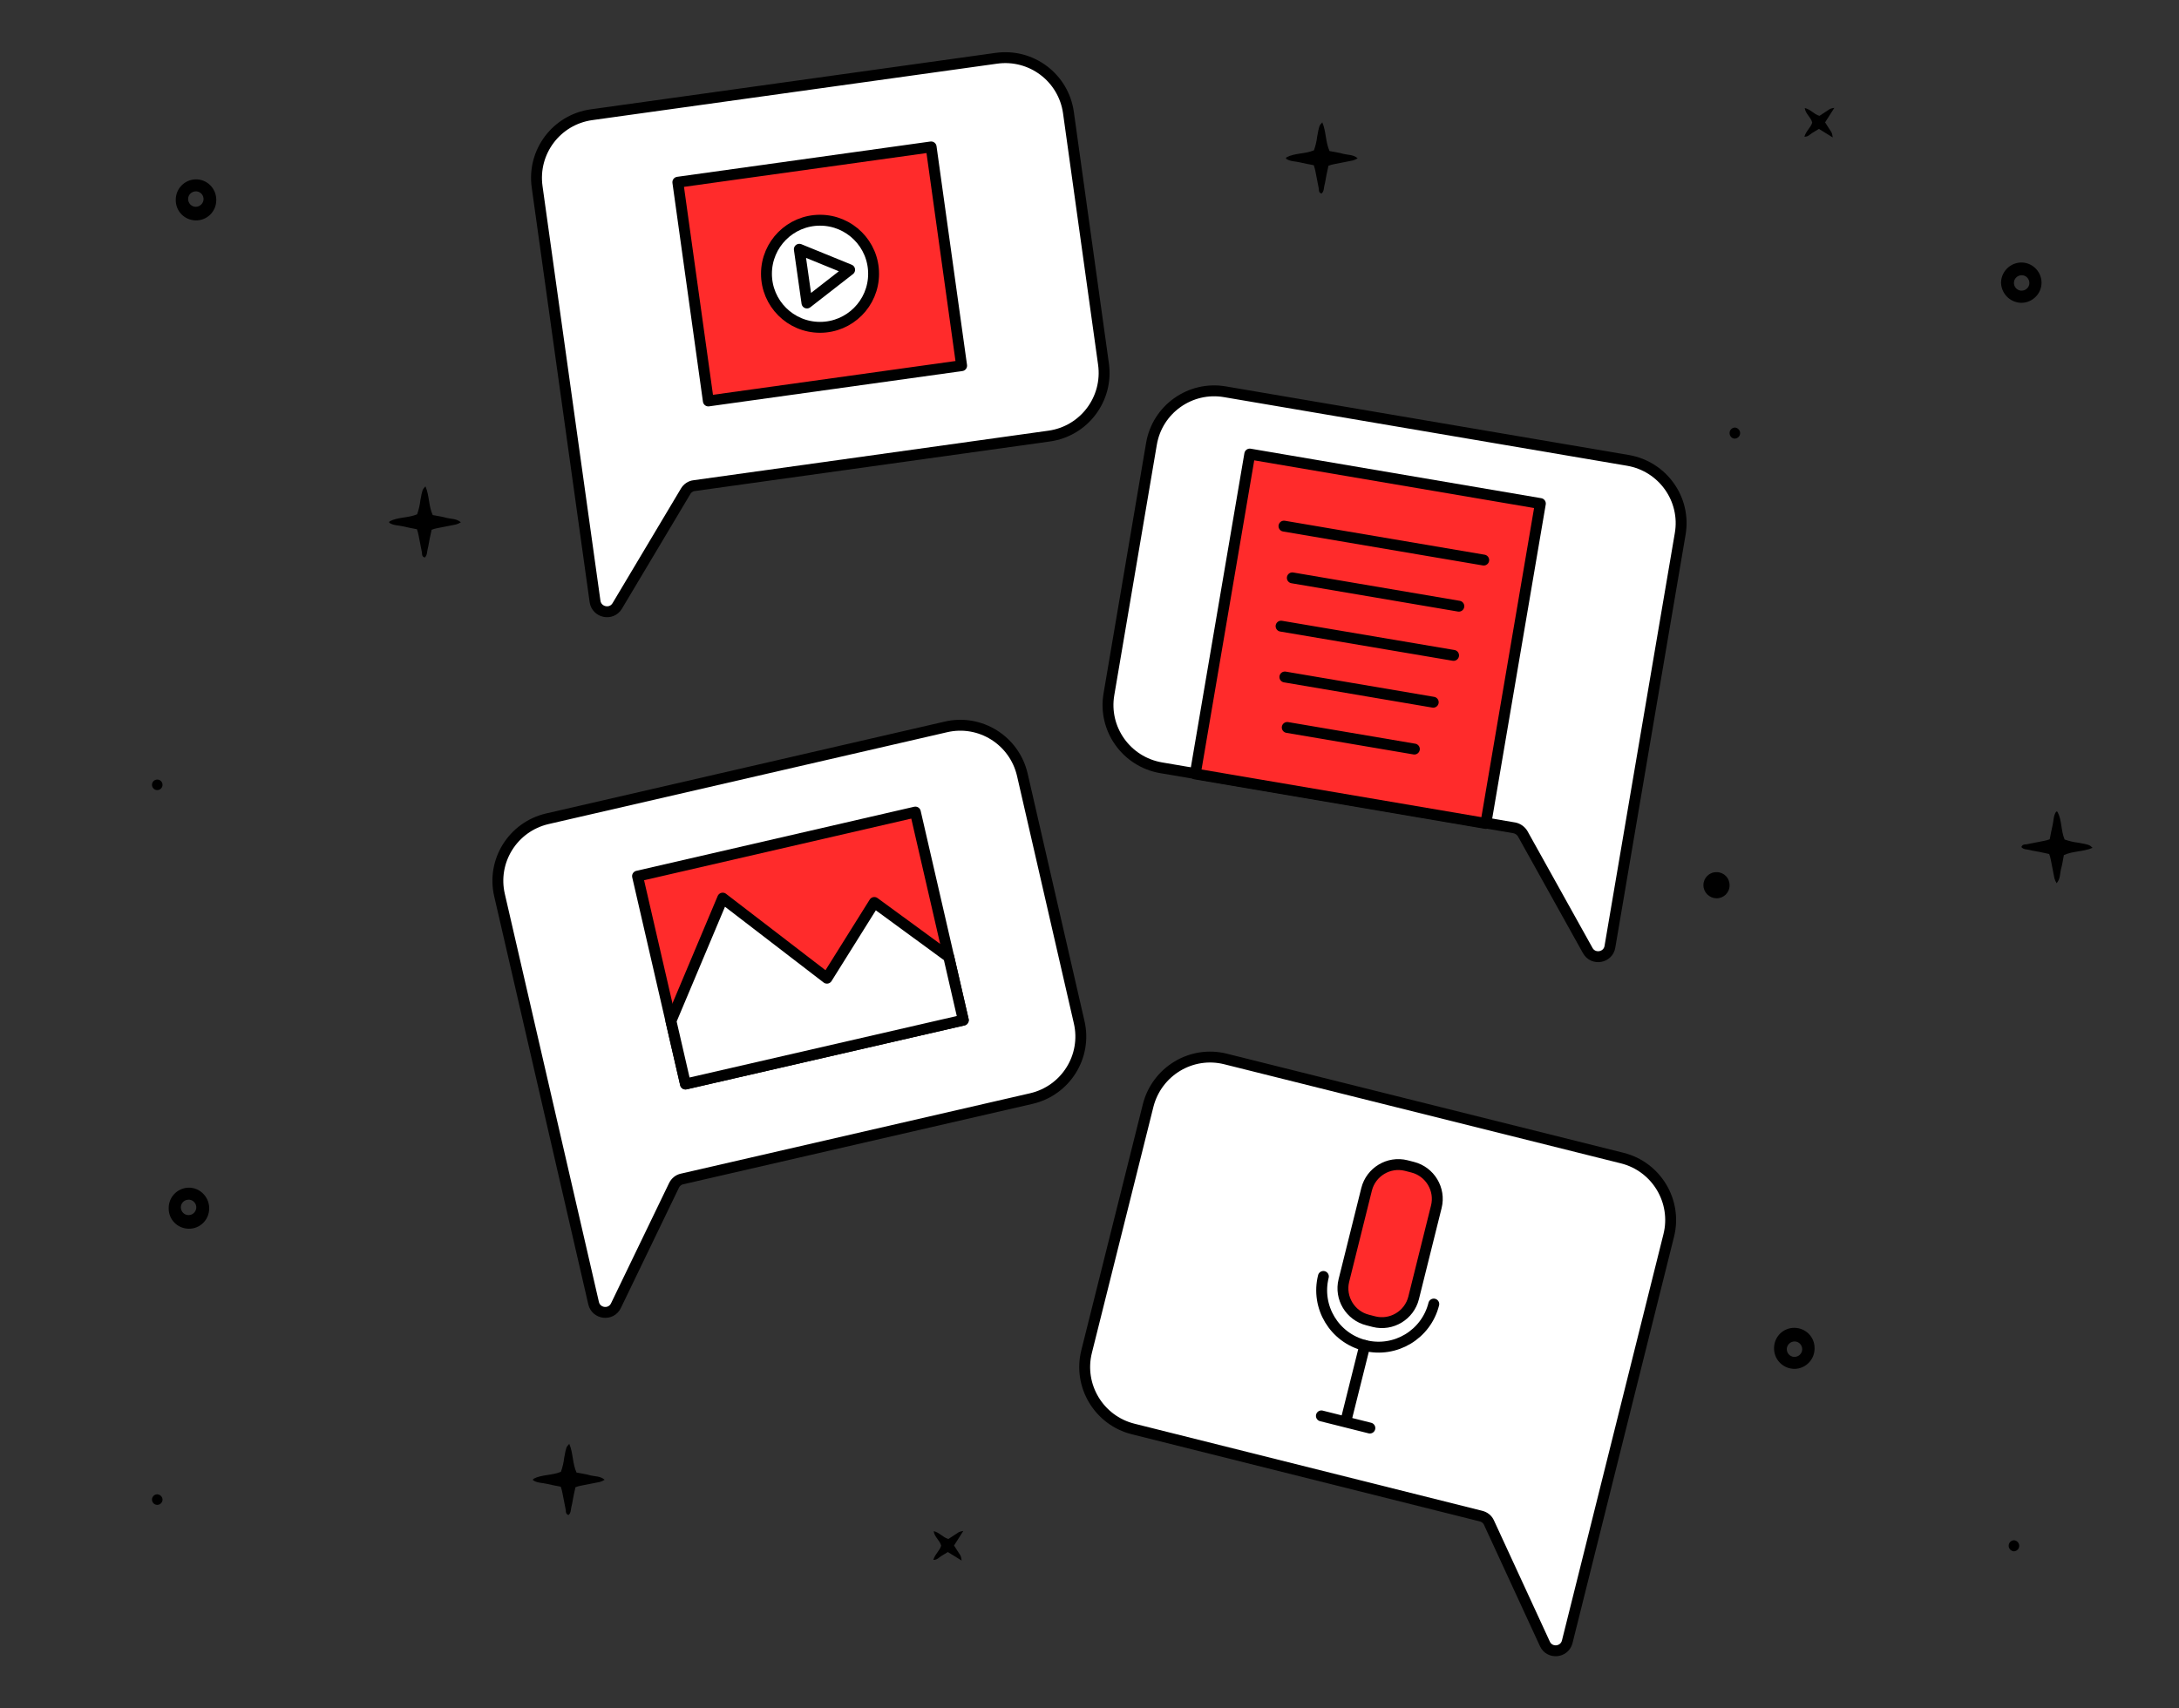 <?xml version="1.0" encoding="utf-8"?>
<!-- Generator: Adobe Illustrator 27.0.1, SVG Export Plug-In . SVG Version: 6.00 Build 0)  -->
<svg version="1.1" xmlns="http://www.w3.org/2000/svg" xmlns:xlink="http://www.w3.org/1999/xlink" x="0px" y="0px"
	 viewBox="0 0 1200 941" style="enable-background:new 0 0 1200 941;" xml:space="preserve">
<rect x="0" y="0" width="1200" height="941" fill="#333333" stroke="none"/>
<style type="text/css">
	.st0{fill:#FFFFFF;stroke:#000000;stroke-width:6;stroke-linecap:round;stroke-linejoin:round;stroke-miterlimit:10;}
	.st1{fill:#FF2B2B;stroke:#000000;stroke-width:6;stroke-linecap:round;stroke-linejoin:round;stroke-miterlimit:10;}
	.st2{fill:none;stroke:#000000;stroke-width:6;stroke-linecap:round;stroke-linejoin:round;stroke-miterlimit:10;}
</style>
<g id="fondo">
</g>
<g id="Capa_1">
	<path d="M1113.2,466.6c1.2,1.4,3,1.2,4.6,1.6c1.8,0.5,3.8,0.7,5.6,1.1l5.1,1.1c0.4,1.1,0.7,2.1,0.9,3.2l2,10.2
		c0.3,1,0.7,1.9,1.2,2.7c2.1-2.4,1.8-5.3,2.4-7.7c0.7-2.4,1.1-5.2,1.6-7.8c5-2.3,10.7-1.8,15.8-4c-1.8-1.7-1.8-1.7-7.7-2.8
		c-2.6-0.3-5.2-0.9-7.7-1.8c-2.1-5-1.4-10.5-3.9-15.2c0-0.1-0.3-0.1-0.7-0.2c-1.6,2.2-1.4,5-2,7.5c-0.6,2.5-1.1,5.2-1.6,7.8
		c-1.1,0.4-2.2,0.7-3.3,0.9l-9.7,1.9C1114.9,465.1,1113.7,465.1,1113.2,466.6z"/>
	<path d="M103.7,654.2L103.7,654.2c-5.9,0.2-10.7,5-10.8,11c0,0.1,0,0.2,0,0.3c-0.1,6.2,4.8,11.2,11,11.3c6.2,0.1,11.2-4.8,11.3-11
		V665C114.9,658.9,109.8,654,103.7,654.2z M103.8,669.3c-2.3,0-4.2-1.9-4.2-4.3c0-2.3,1.9-4.2,4.3-4.2h0.4c2.3,0.3,3.9,2.2,3.8,4.5
		C107.9,667.6,106.1,669.3,103.8,669.3z"/>
	<path d="M988.5,754L988.5,754c5.9-0.2,10.7-5,10.8-11c0-0.1,0-0.2,0-0.3c0.1-6.2-4.8-11.2-11-11.3c-6.2-0.1-11.2,4.8-11.3,11v0.7
		C977.2,749.3,982.3,754.1,988.5,754z M988.3,738.9c2.3,0,4.2,1.9,4.2,4.3c0,2.3-1.9,4.2-4.3,4.2h-0.4c-2.3-0.3-3.9-2.2-3.8-4.5
		C984.2,740.6,986.1,738.9,988.3,738.9z"/>
	<path d="M107.6,98.8L107.6,98.8c-5.9,0.2-10.7,5-10.8,11c0,0.1,0,0.2,0,0.3c-0.1,6.2,4.8,11.2,11,11.3c6.2,0.1,11.2-4.8,11.3-11
		v-0.7C118.9,103.5,113.8,98.6,107.6,98.8z M107.8,113.9c-2.3,0-4.2-1.9-4.2-4.3c0-2.3,1.9-4.2,4.3-4.2h0.4c2.3,0.3,3.9,2.2,3.8,4.5
		C111.9,112.2,110,113.9,107.8,113.9z"/>
	<path d="M1113.5,166.8c5.9-0.2,10.7-5,10.8-10.9c0.1-6-4.7-11.1-10.7-11.3c-6.1-0.2-11.3,4.6-11.6,10.7v0.7
		C1102.3,162.1,1107.4,166.9,1113.5,166.8z M1113.4,151.6c2.3,0,4.2,1.9,4.2,4.3c0,2.3-1.9,4.2-4.3,4.2h-0.4
		c-2.3-0.3-3.9-2.2-3.8-4.5C1109.2,153.4,1111.1,151.6,1113.4,151.6z"/>
	<path d="M318.2,129.6l-5.1,8c0.8-0.1,1.7-0.3,2.4-0.6l5.8-3.8c3,0.8,4.9,3.6,8.1,4.3c-0.4-3.3-3.4-5-4.1-8c0.7-2.7,3.4-4.6,4.3-7.8
		c-2-0.1-3,1.2-4.2,2l-3.8,2.3l-7.6-4.7c0.4,2.5,0.4,2.5,1.7,4.4L318.2,129.6L318.2,129.6z"/>
	<path d="M1005.1,67.4l5.1-8c-0.8,0.1-1.7,0.3-2.4,0.6l-5.8,3.8c-3-0.8-4.9-3.6-8.1-4.3c0.4,3.3,3.4,5,4.1,8
		c-0.7,2.7-3.4,4.6-4.3,7.8c2,0.1,3-1.2,4.2-2l3.8-2.3l7.6,4.7c-0.4-2.5-0.4-2.5-1.7-4.4L1005.1,67.4L1005.1,67.4z"/>
	<path d="M525.4,851.3l5.1-8c-0.8,0.1-1.7,0.3-2.4,0.6l-5.8,3.8c-3-0.8-4.9-3.6-8.1-4.3c0.4,3.3,3.4,5,4.1,8
		c-0.7,2.7-3.4,4.6-4.3,7.8c2,0.1,3-1.2,4.2-2l3.8-2.3l7.6,4.7c-0.4-2.5-0.4-2.5-1.7-4.4L525.4,851.3L525.4,851.3z"/>
	<path d="M313.1,834.5c1.4-1.2,1.2-3,1.6-4.6c0.5-1.8,0.7-3.8,1.1-5.6l1.1-5.1c1-0.4,2.1-0.7,3.2-0.9l10.2-2c1-0.3,1.9-0.7,2.7-1.2
		c-2.4-2.1-5.3-1.8-7.7-2.4c-2.4-0.7-5.2-1.1-7.8-1.6c-2.3-5-1.8-10.7-4-15.8c-1.7,1.8-1.7,1.8-2.8,7.7c-0.3,2.6-0.9,5.2-1.8,7.7
		c-5,2.1-10.5,1.4-15.2,3.9c-0.1,0-0.1,0.3-0.2,0.7c2.3,1.6,5,1.4,7.5,2c2.5,0.6,5.2,1.1,7.8,1.6c0.4,1.1,0.7,2.2,0.9,3.3
		c0.7,3.2,1.2,6.4,1.9,9.7C311.6,832.9,311.6,834,313.1,834.5L313.1,834.5z"/>
	<path d="M727.8,106.6c1.4-1.2,1.2-3,1.6-4.6c0.5-1.8,0.7-3.8,1.1-5.6l1.1-5.1c1-0.4,2.1-0.7,3.2-0.9l10.2-2c1-0.3,1.9-0.7,2.7-1.2
		c-2.4-2.1-5.3-1.8-7.7-2.4c-2.4-0.7-5.2-1.1-7.8-1.6c-2.3-5-1.8-10.7-4-15.8c-1.7,1.8-1.7,1.8-2.8,7.7c-0.3,2.6-0.9,5.2-1.8,7.7
		c-5,2.1-10.5,1.4-15.2,3.9c-0.1,0-0.1,0.3-0.2,0.7c2.3,1.6,5,1.4,7.5,2c2.5,0.6,5.2,1.1,7.8,1.6c0.4,1.1,0.7,2.2,0.9,3.3
		c0.7,3.2,1.2,6.4,1.9,9.7C726.3,105,726.3,106.2,727.8,106.6L727.8,106.6z"/>
	<path d="M233.9,307.1c1.4-1.2,1.2-3,1.6-4.6c0.5-1.8,0.7-3.8,1.1-5.6l1.1-5.1c1-0.4,2.1-0.7,3.2-0.9l10.2-2c1-0.3,1.9-0.7,2.7-1.2
		c-2.4-2.1-5.3-1.8-7.7-2.4c-2.4-0.7-5.2-1.1-7.8-1.6c-2.3-5-1.8-10.7-4-15.8c-1.7,1.8-1.7,1.8-2.8,7.7c-0.3,2.6-0.9,5.2-1.8,7.7
		c-5,2.1-10.5,1.4-15.2,3.9c-0.1,0-0.1,0.3-0.2,0.7c2.3,1.6,5,1.4,7.5,2c2.5,0.6,5.2,1.1,7.8,1.6c0.4,1.1,0.7,2.2,0.9,3.3
		c0.7,3.2,1.2,6.4,1.9,9.7C232.4,305.5,232.4,306.6,233.9,307.1L233.9,307.1z"/>
	<path d="M955.4,241.6c1.7-0.1,3-1.5,2.9-3.2c-0.1-1.5-1.3-2.8-2.9-2.9c-1.7,0.1-3,1.5-2.9,3.2C952.6,240.3,953.8,241.6,955.4,241.6
		z"/>
	<path d="M1109.1,854.5c1.7-0.1,3-1.5,2.9-3.2c-0.1-1.5-1.3-2.8-2.9-2.9c-1.7,0.1-3,1.5-2.9,3.2
		C1106.3,853.2,1107.6,854.4,1109.1,854.5z"/>
	<path d="M316.2,452.6c-4-0.1-7.3,3.1-7.3,7.1s3.1,7.3,7.1,7.3c4,0.1,7.3-3.1,7.3-7.1c0,0,0,0,0,0v-0.1
		C323.2,455.9,320.1,452.7,316.2,452.6z"/>
	<path d="M945.2,494.8c4,0.1,7.3-3.1,7.3-7.1c0.1-4-3.1-7.3-7.1-7.3c-4-0.1-7.3,3.1-7.3,7.1c0,0,0,0,0,0v0.1
		C938.1,491.5,941.3,494.7,945.2,494.8L945.2,494.8z"/>
	<path d="M86.8,823.1c-1.6-0.1-3,1.1-3.1,2.7c-0.1,1.6,1.1,3,2.7,3.1c1.6,0.1,3-1.1,3.1-2.7l0,0C89.6,824.7,88.4,823.3,86.8,823.1z"
		/>
	<path d="M86.8,429.4c-1.6-0.1-3,1.1-3.1,2.7s1.1,3,2.7,3.1c1.6,0.1,3-1.1,3.1-2.7l0,0C89.6,430.9,88.4,429.5,86.8,429.4z"/>
	<path d="M313.3,634.9c-1.6-0.1-3,1.1-3.1,2.7c-0.1,1.6,1.1,3,2.7,3.1c1.6,0.1,3-1.1,3.1-2.7l0,0C316.2,636.4,315,635,313.3,634.9z"
		/>
</g>
<g id="Isolation_Mode">
</g>
<g id="Modo_de_aislamiento">
	<g>
		<g>
			<g>
				<g>
					<path class="st0" d="M548.7,32.1l-223,31.1c-19.2,2.7-32.6,20.4-29.9,39.7l31.9,228.4c0.9,6.1,9,7.8,12.2,2.5l37.7-63.2
						c1-1.7,2.8-2.9,4.7-3.1l195.5-27.3c19.2-2.7,32.6-20.4,29.9-39.7L588.4,62C585.7,42.8,568,29.4,548.7,32.1z"/>
				</g>
			</g>
			
				<rect x="381.2" y="90" transform="matrix(0.99 -0.138 0.138 0.99 -16.515 63.877)" class="st1" width="140.9" height="121.7"/>
			<g>
				<circle class="st0" cx="451.6" cy="150.8" r="29.5"/>
				<polygon class="st0" points="467.9,148.6 440.2,137.3 444.4,166.9 				"/>
			</g>
		</g>
		<g>
			<g>
				<g>
					<path class="st0" d="M674.6,215.8l222,37.8c19.1,3.3,32,21.4,28.7,40.5l-38.7,227.4c-1,6.1-9.2,7.5-12.2,2.1l-35.8-64.3
						c-1-1.7-2.7-2.9-4.6-3.3l-194.6-33.1c-19.1-3.3-32-21.4-28.7-40.5l23.4-137.8C637.3,225.4,655.5,212.5,674.6,215.8z"/>
				</g>
			</g>
			
				<rect x="672.1" y="262.2" transform="matrix(0.986 0.168 -0.168 0.986 69.624 -121.333)" class="st1" width="162.3" height="178.7"/>
			<line class="st2" x1="707.1" y1="289.8" x2="817.1" y2="308.5"/>
			<line class="st2" x1="711.7" y1="318.3" x2="803.4" y2="333.9"/>
			<line class="st2" x1="705.5" y1="344.9" x2="800.5" y2="361"/>
			<line class="st2" x1="707.6" y1="372.9" x2="789.3" y2="386.8"/>
			<line class="st2" x1="708.9" y1="400.7" x2="778.9" y2="412.6"/>
		</g>
		<g>
			<g>
				<g>
					<path class="st0" d="M520.9,400.4L301.4,451c-18.9,4.4-30.7,23.2-26.3,42.1l51.8,224.7c1.4,6,9.6,7,12.3,1.4l32-66.3
						c0.9-1.8,2.5-3.1,4.4-3.5L568,605.1c18.9-4.4,30.7-23.2,26.3-42.1L563,426.7C558.6,407.8,539.8,396,520.9,400.4z"/>
				</g>
			</g>
			<g>
				<polygon class="st1" points="530.5,561.9 377.5,597.1 369.5,562.4 351.1,482.6 504.1,447.3 				"/>
				<polygon class="st0" points="522.5,527.1 481.5,497.1 455.4,538.8 398,494.7 369.5,562.4 377.5,597.1 530.5,561.9 				"/>
			</g>
		</g>
		<g>
			<g>
				<g>
					<path class="st0" d="M674.9,583.3l218.5,54.6c18.8,4.7,30.3,23.8,25.6,42.6l-55.9,223.8c-1.5,6-9.7,6.8-12.3,1.2l-30.8-66.8
						c-0.8-1.8-2.4-3.1-4.4-3.6L624,787.1c-18.8-4.7-30.3-23.8-25.6-42.6l33.9-135.6C637.1,590.1,656.1,578.6,674.9,583.3z"/>
				</g>
			</g>
			<g>
				<path class="st1" d="M756.7,728l-3.5-0.9c-9.6-2.4-15.5-12.2-13.1-21.8l12.5-50.2c2.4-9.6,12.2-15.5,21.8-13.1l3.5,0.9
					c9.6,2.4,15.5,12.2,13.1,21.8l-12.5,50.2C776.1,724.5,766.3,730.4,756.7,728z"/>
				<path class="st2" d="M789.6,718.3c-4.2,16.8-21.2,27-38,22.8l0,0c-16.8-4.2-27-21.2-22.8-38"/>
				<line class="st2" x1="751.6" y1="741.1" x2="741.7" y2="780.7"/>
				<line class="st2" x1="727.7" y1="779.9" x2="754.4" y2="786.6"/>
			</g>
		</g>
	</g>
</g>
</svg>
